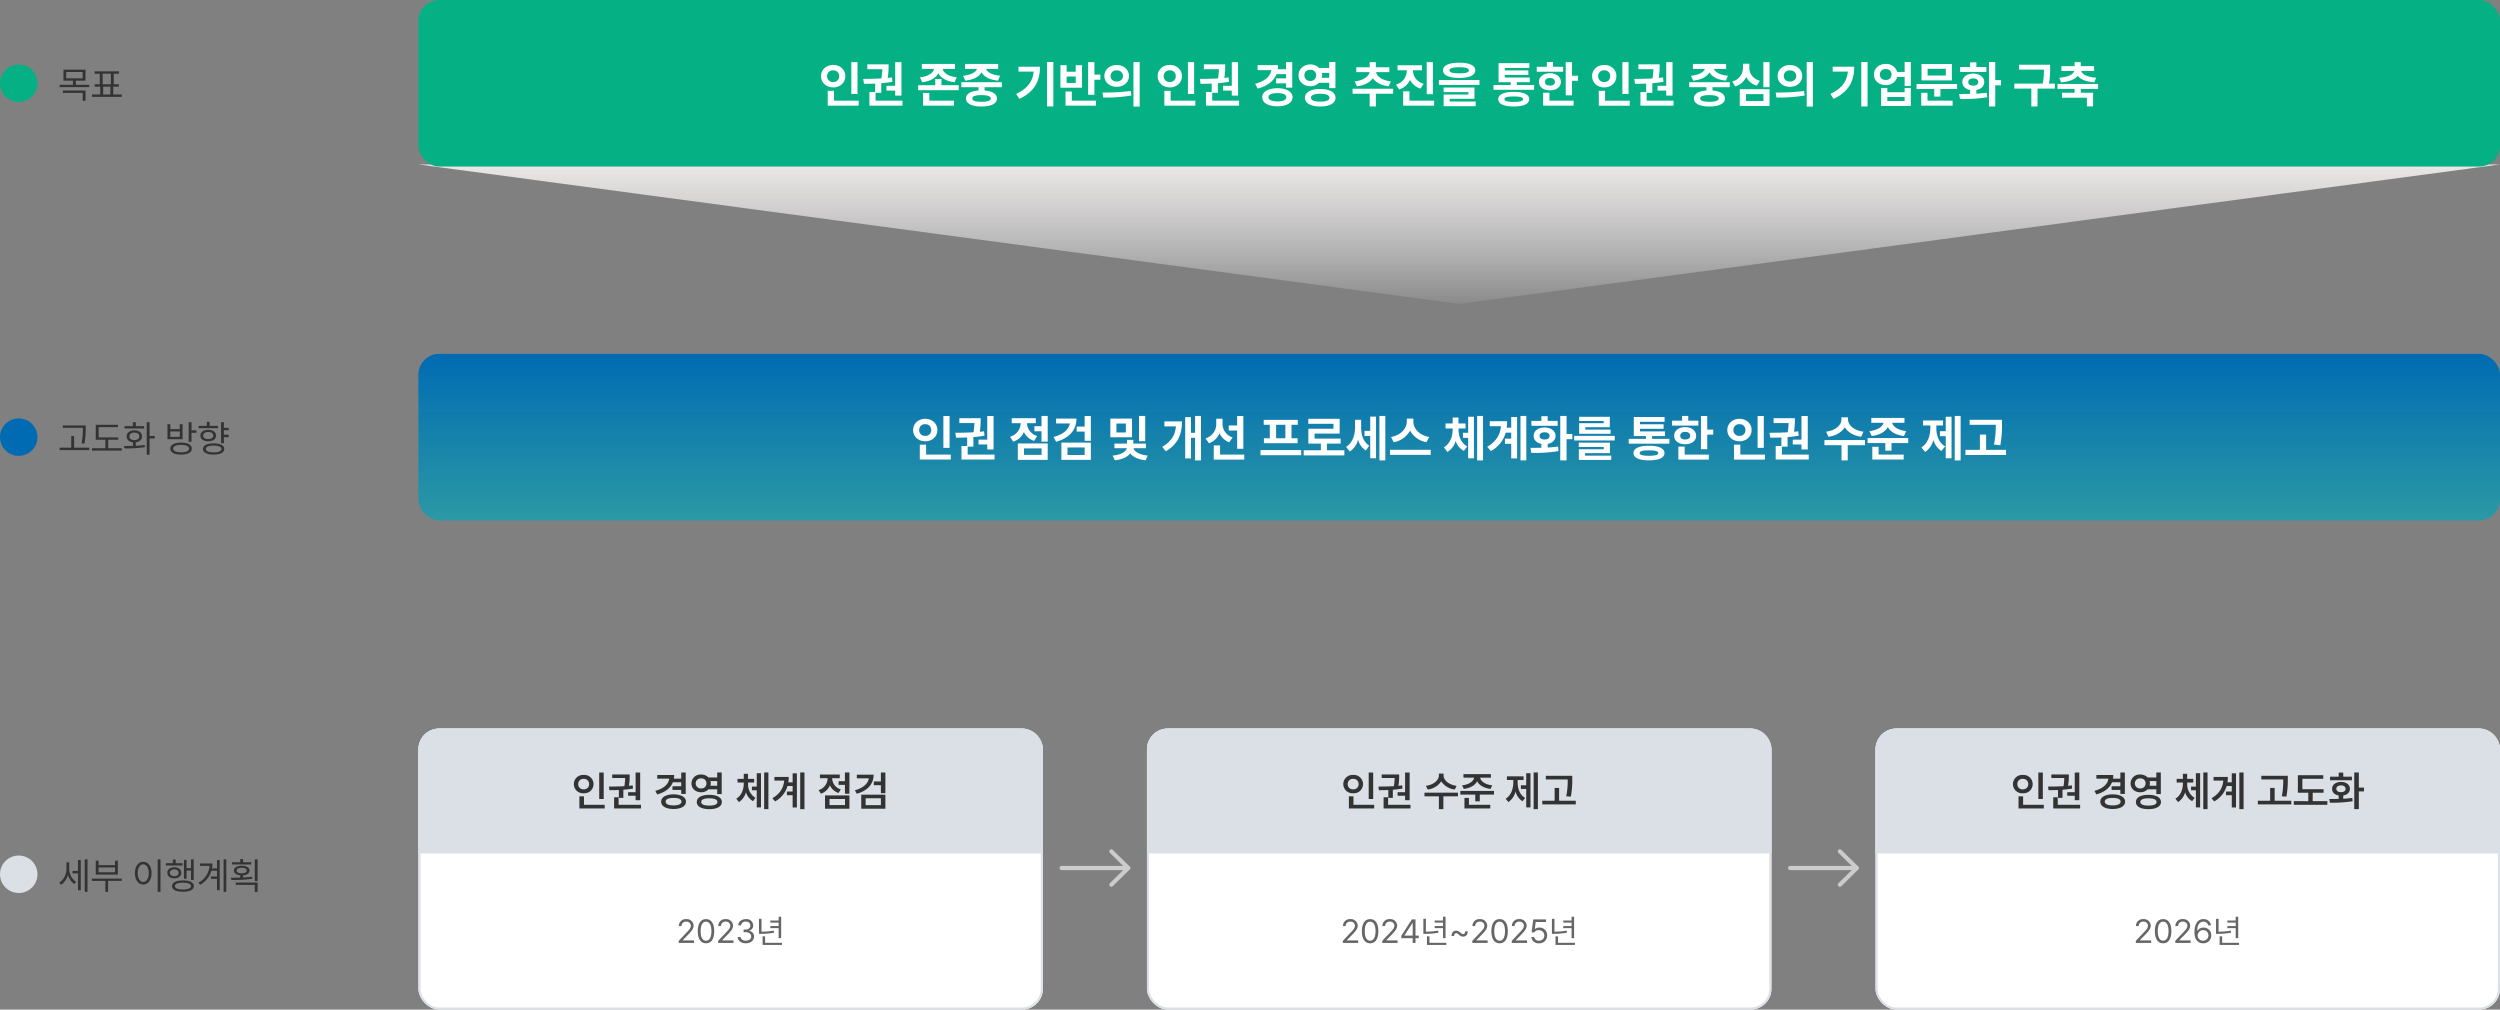 <svg xmlns="http://www.w3.org/2000/svg" xmlns:xlink="http://www.w3.org/1999/xlink" width="1201" height="485" viewBox="0 0 1201 485">
  <rect x="0" y="0" width="1201" height="485" fill="#808080" stroke="none"/>
  <defs>
    <linearGradient id="linear-gradient" x1="0.5" y1="-0.097" x2="0.5" y2="1" gradientUnits="objectBoundingBox">
      <stop offset="0" stop-color="#fff" stop-opacity="0"/>
      <stop offset="1" stop-color="#ebe7e7"/>
    </linearGradient>
    <linearGradient id="linear-gradient-2" x1="0.5" x2="0.5" y2="1" gradientUnits="objectBoundingBox">
      <stop offset="0" stop-color="#006bb2"/>
      <stop offset="1" stop-color="#2b99a5"/>
    </linearGradient>
  </defs>
  <g id="그룹_31373" data-name="그룹 31373" transform="translate(-259 -1577)">
    <path id="다각형_84" data-name="다각형 84" d="M500,0l500,67H0Z" transform="translate(1460 1723) rotate(180)" fill="url(#linear-gradient)"/>
    <g id="사각형_19271" data-name="사각형 19271" transform="translate(460 1927)" fill="#fff" stroke="#dbe0e6" stroke-width="1">
      <rect width="300" height="135" rx="10" stroke="none"/>
      <rect x="0.5" y="0.5" width="299" height="134" rx="9.5" fill="none"/>
    </g>
    <g id="사각형_19272" data-name="사각형 19272" transform="translate(810 1927)" fill="#fff" stroke="#dbe0e6" stroke-width="1">
      <rect width="300" height="135" rx="10" stroke="none"/>
      <rect x="0.5" y="0.5" width="299" height="134" rx="9.5" fill="none"/>
    </g>
    <g id="사각형_19273" data-name="사각형 19273" transform="translate(1160 1927)" fill="#fff" stroke="#dbe0e6" stroke-width="1">
      <rect width="300" height="135" rx="10" stroke="none"/>
      <rect x="0.5" y="0.5" width="299" height="134" rx="9.5" fill="none"/>
    </g>
    <path id="사각형_19274" data-name="사각형 19274" d="M10,0H290a10,10,0,0,1,10,10V60a0,0,0,0,1,0,0H0a0,0,0,0,1,0,0V10A10,10,0,0,1,10,0Z" transform="translate(460 1927)" fill="#dbe0e6"/>
    <path id="사각형_19275" data-name="사각형 19275" d="M10,0H290a10,10,0,0,1,10,10V60a0,0,0,0,1,0,0H0a0,0,0,0,1,0,0V10A10,10,0,0,1,10,0Z" transform="translate(810 1927)" fill="#dbe0e6"/>
    <path id="사각형_19276" data-name="사각형 19276" d="M10,0H290a10,10,0,0,1,10,10V60a0,0,0,0,1,0,0H0a0,0,0,0,1,0,0V10A10,10,0,0,1,10,0Z" transform="translate(1160 1927)" fill="#dbe0e6"/>
    <path id="패스_58675" data-name="패스 58675" d="M-60.98-15.88h-2.16V-3.16h2.16Zm-14.36,5.56a4.42,4.42,0,0,0,4.76,4.4,4.408,4.408,0,0,0,4.72-4.4,4.42,4.42,0,0,0-4.72-4.4A4.432,4.432,0,0,0-75.34-10.32Zm2.12,0a2.447,2.447,0,0,1,2.64-2.52,2.457,2.457,0,0,1,2.6,2.52,2.446,2.446,0,0,1-2.6,2.52A2.437,2.437,0,0,1-73.22-10.32Zm.56,11.72H-60.5V-.36h-9.96V-4.44h-2.2Zm29.2-17.28h-2.2v9.44h-3.6v1.72h3.6V-2.6h2.2ZM-58.5-9.12l.28,1.72c1.34,0,2.9-.02,4.52-.08v3.76h2.16V-7.6c1.54-.12,3.12-.3,4.64-.56l-.16-1.56c-.58.08-1.18.16-1.8.22a28.227,28.227,0,0,0,.36-4.78v-.68h-8.4v1.72h6.22a29,29,0,0,1-.36,3.92C-53.7-9.16-56.36-9.14-58.5-9.12ZM-55.98,1.4h12.92V-.36H-53.82V-4h-2.16Zm34.4-17.28h-2.16v2.96h-3.54a9.963,9.963,0,0,0,.14-1.76h-8.12v1.76h5.76c-.34,2.62-2.54,4.72-6.68,5.84l.88,1.72c3.84-1.06,6.42-3.02,7.54-5.84h4.02v1.92h-4.2v1.76h4.2V-5.6h2.16Zm-11.8,14C-33.4.3-31.02,1.64-27.42,1.64c3.58,0,5.96-1.34,5.96-3.52,0-2.16-2.38-3.5-5.96-3.52C-31.02-5.38-33.4-4.04-33.38-1.88Zm2.16,0c-.02-1.18,1.44-1.82,3.8-1.8,2.34-.02,3.8.62,3.8,1.8,0,1.16-1.46,1.8-3.8,1.8C-29.78-.08-31.24-.72-31.22-1.88Zm17.04-13.04a4.305,4.305,0,0,0-4.64,4.28c-.02,2.48,1.98,4.26,4.64,4.24a4.711,4.711,0,0,0,3.52-1.4h4.2v2.28H-4.3v-10.4H-6.46v2.4h-4.22A4.7,4.7,0,0,0-14.18-14.92Zm-2.6,4.28a2.355,2.355,0,0,1,2.6-2.4,2.322,2.322,0,0,1,2.56,2.4,2.365,2.365,0,0,1-2.56,2.4A2.4,2.4,0,0,1-16.78-10.64Zm.52,8.92c-.02,2.16,2.3,3.44,6,3.44S-4.24.44-4.22-1.72c-.02-2.18-2.34-3.44-6.04-3.44S-16.28-3.9-16.26-1.72Zm2.12,0c0-1.16,1.42-1.78,3.88-1.76,2.5-.02,3.9.6,3.92,1.76C-6.36-.6-7.76.02-10.26,0-12.72.02-14.14-.6-14.14-1.72Zm4.44-7.8a4.1,4.1,0,0,0,.16-1.12,4.1,4.1,0,0,0-.16-1.12h3.24v2.24Zm18.08-1v-.56H11.3v-1.76H8.34v-2.44H6.3v2.44h-3v1.76h3v.56c0,2.78-1.1,5.74-3.6,7.2L3.98-1.68A8.007,8.007,0,0,0,7.36-6.4a7.244,7.244,0,0,0,3.38,4.28l1.2-1.6A7.432,7.432,0,0,1,8.38-10.52Zm1.84,3.16h2.32V.88h2.04V-15.56H12.54v6.44H10.22ZM16.1,1.72h2.04V-15.92H16.1ZM35.46-15.92H33.42V1.72h2.04ZM20.06-3.52,21.34-2a12.362,12.362,0,0,0,5.98-7.4h2.46v2.64H27.02V-5h2.76V.92h2.04v-16.4H29.78v4.32H27.7a15.744,15.744,0,0,0,.2-2.6H21.02V-12h4.7C25.4-8.46,23.72-5.7,20.06-3.52Zm37-12.4H54.9v4.2H51.86v1.76H54.9v4.28h2.16ZM42.26-7.44l1.12,1.72A7.067,7.067,0,0,0,47.7-9.74a6.957,6.957,0,0,0,4.12,3.7l1.12-1.72A5.689,5.689,0,0,1,48.78-13v-.16h3.64v-1.76H42.9v1.76h3.68v.12A5.993,5.993,0,0,1,42.26-7.44Zm3.08,8.96H57.06v-6.4H45.34ZM47.5-.24V-3.16h7.44V-.24Zm21.2-14.6H60.62v1.76h5.74c-.38,2.58-2.72,4.64-6.66,5.72l.88,1.68C65.7-7.1,68.7-10.3,68.7-14.84ZM62.74,1.52h11.6V-5.24H62.74ZM64.86-.2V-3.52h7.32V-.2Zm3.92-9.6h3.4v3.84h2.16v-9.92H72.18v4.28h-3.4Z" transform="translate(610 1964)" fill="#333"/>
    <path id="패스_58678" data-name="패스 58678" d="M-41.32-15.88h-2.16V-3.16h2.16Zm-14.36,5.56a4.42,4.42,0,0,0,4.76,4.4,4.408,4.408,0,0,0,4.72-4.4,4.42,4.42,0,0,0-4.72-4.4A4.432,4.432,0,0,0-55.68-10.32Zm2.12,0a2.447,2.447,0,0,1,2.64-2.52,2.457,2.457,0,0,1,2.6,2.52,2.446,2.446,0,0,1-2.6,2.52A2.437,2.437,0,0,1-53.56-10.32ZM-53,1.4h12.16V-.36H-50.8V-4.44H-53Zm29.2-17.28H-26v9.44h-3.6v1.72H-26V-2.6h2.2ZM-38.84-9.12l.28,1.72c1.34,0,2.9-.02,4.52-.08v3.76h2.16V-7.6c1.54-.12,3.12-.3,4.64-.56l-.16-1.56c-.58.08-1.18.16-1.8.22a28.227,28.227,0,0,0,.36-4.78v-.68h-8.4v1.72h6.22a29,29,0,0,1-.36,3.92C-34.04-9.16-36.7-9.14-38.84-9.12ZM-36.32,1.4H-23.4V-.36H-34.16V-4h-2.16Zm28.8-15.84v-.92H-9.76v.92c-.02,2.22-2.5,4.46-6.24,4.96l.88,1.76a8.9,8.9,0,0,0,6.48-3.94A8.942,8.942,0,0,0-2.12-7.72l.88-1.76C-5.02-9.98-7.5-12.24-7.52-14.44Zm-9.16,10h6.92V1.72H-7.6V-4.44h7V-6.2H-16.68ZM15.24-15.12H2.04v1.72h5.1c-.18,1.66-2.32,3.28-5.74,3.68L2.2-8c3.16-.4,5.48-1.8,6.42-3.7.94,1.9,3.26,3.3,6.42,3.7l.84-1.72c-3.44-.4-5.6-2-5.78-3.68h5.14ZM.56-5.28H7.72v3.24H9.88V-5.28h6.84V-7.04H.56ZM2.52,1.4h12.4V-.36H4.68V-3.68H2.52ZM37.8-15.92H35.76V1.72H37.8ZM22.32-3.28l1.32,1.6a8.6,8.6,0,0,0,3.42-5.08A7.723,7.723,0,0,0,30.4-2.08l1.28-1.6c-2.54-1.44-3.6-4.44-3.6-7.4v-1.2h2.84v-1.76h-8v1.76H26v1.2C25.98-8.02,24.86-4.84,22.32-3.28ZM29.64-8H32.2V.88h2.04V-15.56H32.2v5.8H29.64Zm24.68-6.32H41.6v1.76H52.12a38.146,38.146,0,0,1-.68,8.08l2.2.2a44.041,44.041,0,0,0,.68-8.32ZM39.92-.56H56V-2.32H48V-8.48H45.84v6.16H39.92Z" transform="translate(960 1964)" fill="#333"/>
    <path id="패스_58679" data-name="패스 58679" d="M-69.62-15.88h-2.16V-3.16h2.16Zm-14.36,5.56a4.42,4.42,0,0,0,4.76,4.4,4.408,4.408,0,0,0,4.72-4.4,4.42,4.42,0,0,0-4.72-4.4A4.432,4.432,0,0,0-83.98-10.32Zm2.12,0a2.447,2.447,0,0,1,2.64-2.52,2.457,2.457,0,0,1,2.6,2.52,2.446,2.446,0,0,1-2.6,2.52A2.437,2.437,0,0,1-81.86-10.32ZM-81.3,1.4h12.16V-.36H-79.1V-4.44h-2.2Zm29.2-17.28h-2.2v9.44h-3.6v1.72h3.6V-2.6h2.2ZM-67.14-9.12l.28,1.72c1.34,0,2.9-.02,4.52-.08v3.76h2.16V-7.6c1.54-.12,3.12-.3,4.64-.56l-.16-1.56c-.58.08-1.18.16-1.8.22a28.227,28.227,0,0,0,.36-4.78v-.68h-8.4v1.72h6.22a29,29,0,0,1-.36,3.92C-62.34-9.16-65-9.14-67.14-9.12ZM-64.62,1.4H-51.7V-.36H-62.46V-4h-2.16Zm34.4-17.28h-2.16v2.96h-3.54a9.964,9.964,0,0,0,.14-1.76H-43.9v1.76h5.76c-.34,2.62-2.54,4.72-6.68,5.84l.88,1.72c3.84-1.06,6.42-3.02,7.54-5.84h4.02v1.92h-4.2v1.76h4.2V-5.6h2.16Zm-11.8,14c-.02,2.18,2.36,3.52,5.96,3.52,3.58,0,5.96-1.34,5.96-3.52,0-2.16-2.38-3.5-5.96-3.52C-39.66-5.38-42.04-4.04-42.02-1.88Zm2.16,0c-.02-1.18,1.44-1.82,3.8-1.8,2.34-.02,3.8.62,3.8,1.8,0,1.16-1.46,1.8-3.8,1.8C-38.42-.08-39.88-.72-39.86-1.88Zm17.04-13.04a4.305,4.305,0,0,0-4.64,4.28c-.02,2.48,1.98,4.26,4.64,4.24A4.711,4.711,0,0,0-19.3-7.8h4.2v2.28h2.16v-10.4H-15.1v2.4h-4.22A4.7,4.7,0,0,0-22.82-14.92Zm-2.6,4.28a2.355,2.355,0,0,1,2.6-2.4,2.322,2.322,0,0,1,2.56,2.4,2.365,2.365,0,0,1-2.56,2.4A2.4,2.4,0,0,1-25.42-10.64Zm.52,8.92c-.02,2.16,2.3,3.44,6,3.44s6.02-1.28,6.04-3.44c-.02-2.18-2.34-3.44-6.04-3.44S-24.92-3.9-24.9-1.72Zm2.12,0c0-1.16,1.42-1.78,3.88-1.76,2.5-.02,3.9.6,3.92,1.76C-15-.6-16.4.02-18.9,0-21.36.02-22.78-.6-22.78-1.72Zm4.44-7.8a4.1,4.1,0,0,0,.16-1.12,4.1,4.1,0,0,0-.16-1.12h3.24v2.24Zm18.08-1v-.56H2.66v-1.76H-.3v-2.44H-2.34v2.44h-3v1.76h3v.56c0,2.78-1.1,5.74-3.6,7.2l1.28,1.64A8.007,8.007,0,0,0-1.28-6.4,7.244,7.244,0,0,0,2.1-2.12l1.2-1.6A7.432,7.432,0,0,1-.26-10.52ZM1.58-7.36H3.9V.88H5.94V-15.56H3.9v6.44H1.58ZM7.46,1.72H9.5V-15.92H7.46ZM26.82-15.92H24.78V1.72h2.04ZM11.42-3.52,12.7-2a12.362,12.362,0,0,0,5.98-7.4h2.46v2.64H18.38V-5h2.76V.92h2.04v-16.4H21.14v4.32H19.06a15.744,15.744,0,0,0,.2-2.6H12.38V-12h4.7C16.76-8.46,15.08-5.7,11.42-3.52Zm36.64-10.8H35.34v1.76H45.86a38.146,38.146,0,0,1-.68,8.08l2.2.2a44.041,44.041,0,0,0,.68-8.32ZM33.66-.56H49.74V-2.32h-8V-8.48H39.58v6.16H33.66Zm31.6-7.32H55.06v-5H65.1V-14.6H52.9v8.44h5v4.04H50.94V-.36H67.06V-2.12H60.02V-6.16h5.24Zm16.92-8.04h-2.2V1.72h2.2V-6.8h2.48V-8.64H82.18ZM67.98-3.16l.32,1.8a65.059,65.059,0,0,0,10.88-.72l-.12-1.6c-1.4.2-2.88.32-4.36.4V-4.84c1.92-.34,3.2-1.54,3.2-3.2,0-2-1.78-3.32-4.28-3.32-2.54,0-4.3,1.32-4.28,3.32-.02,1.66,1.24,2.86,3.16,3.18V-3.2C70.88-3.16,69.32-3.16,67.98-3.16Zm.36-9H78.86v-1.72H74.7v-1.96H72.5v1.96H68.34Zm3.04,4.12c0-1.04.9-1.66,2.24-1.64,1.32-.02,2.2.6,2.2,1.64,0,1-.88,1.6-2.2,1.6C72.28-6.44,71.38-7.04,71.38-8.04Z" transform="translate(1310 1964)" fill="#333"/>
    <g id="그룹_31370" data-name="그룹 31370" transform="translate(5 -1117)">
      <path id="패스_58676" data-name="패스 58676" d="M1.056,0h7.36V-1.248H3.008v-.1L5.6-4C7.616-6.08,8.192-7.056,8.224-8.32a3.282,3.282,0,0,0-3.552-3.136A3.28,3.28,0,0,0,1.12-8.128H2.432A2.042,2.042,0,0,1,4.64-10.24,2.015,2.015,0,0,1,6.88-8.32c0,1.04-.64,1.808-1.984,3.232L1.056-1.024Zm13.12.16c2.5,0,3.952-2.112,3.936-5.824.016-3.664-1.456-5.808-3.936-5.792-2.5-.016-3.968,2.128-3.968,5.792C10.208-1.952,11.664.16,14.176.16ZM11.584-5.664c0-2.928.96-4.576,2.592-4.576,1.616,0,2.576,1.648,2.592,4.576-.016,2.928-.96,4.576-2.592,4.576C12.528-1.088,11.584-2.736,11.584-5.664ZM20,0h7.36V-1.248H21.952v-.1L24.544-4c2.016-2.08,2.592-3.056,2.624-4.32a3.282,3.282,0,0,0-3.552-3.136,3.28,3.28,0,0,0-3.552,3.328h1.312a2.042,2.042,0,0,1,2.208-2.112,2.015,2.015,0,0,1,2.24,1.92c0,1.04-.64,1.808-1.984,3.232L20-1.024ZM33.312.16c2.272,0,3.952-1.376,3.936-3.232a2.6,2.6,0,0,0-2.336-2.72v-.1a2.519,2.519,0,0,0,1.92-2.528,3.146,3.146,0,0,0-3.456-3.04c-2.016-.016-3.68,1.184-3.744,2.976h1.344a2.143,2.143,0,0,1,2.368-1.76,1.873,1.873,0,0,1,2.112,1.888c.016,1.152-.944,1.936-2.336,1.92h-.9v1.248h.9c1.776,0,2.752.88,2.752,2.112,0,1.168-1.072,1.984-2.56,1.984-1.36,0-2.432-.672-2.5-1.76h-1.44C29.456-1.056,31.072.16,33.312.16Zm16.96-12.768H49.056v1.824h-4v.992h4v1.664h-4v.992h4v4.8h1.216ZM39.616-4.384H40.64a34.2,34.2,0,0,0,6.208-.544L46.72-5.952a30.753,30.753,0,0,1-5.888.512v-6.176H39.616ZM41.344.96h9.312V-.064h-8.1V-3.2H41.344Z" transform="translate(579 3147)" fill="#666"/>
    </g>
    <g id="그룹_31371" data-name="그룹 31371" transform="translate(362 -1117)">
      <path id="패스_58677" data-name="패스 58677" d="M-55.9,0h7.36V-1.248h-5.408v-.1L-51.36-4c2.016-2.08,2.592-3.056,2.624-4.32a3.282,3.282,0,0,0-3.552-3.136A3.28,3.28,0,0,0-55.84-8.128h1.312A2.042,2.042,0,0,1-52.32-10.24a2.015,2.015,0,0,1,2.24,1.92c0,1.04-.64,1.808-1.984,3.232L-55.9-1.024Zm13.12.16c2.5,0,3.952-2.112,3.936-5.824.016-3.664-1.456-5.808-3.936-5.792-2.5-.016-3.968,2.128-3.968,5.792C-46.752-1.952-45.3.16-42.784.16Zm-2.592-5.824c0-2.928.96-4.576,2.592-4.576,1.616,0,2.576,1.648,2.592,4.576-.016,2.928-.96,4.576-2.592,4.576C-44.432-1.088-45.376-2.736-45.376-5.664ZM-36.96,0h7.36V-1.248h-5.408v-.1L-32.416-4c2.016-2.08,2.592-3.056,2.624-4.32a3.282,3.282,0,0,0-3.552-3.136A3.28,3.28,0,0,0-36.9-8.128h1.312a2.042,2.042,0,0,1,2.208-2.112,2.015,2.015,0,0,1,2.24,1.92c0,1.04-.64,1.808-1.984,3.232l-3.84,4.064Zm9.152-2.3h5.472V0h1.344V-2.3h1.568V-3.552h-1.568v-7.776H-22.72l-5.088,7.872Zm1.5-1.248v-.1l3.84-5.888h.128v5.984ZM-6.56-12.608H-7.776v1.824h-4v.992h4v1.664h-4v.992h4v4.8H-6.56ZM-17.216-4.384h1.024a34.2,34.2,0,0,0,6.208-.544l-.128-1.024A30.753,30.753,0,0,1-16-5.44v-6.176h-1.216ZM-15.488.96h9.312V-.064h-8.1V-3.2h-1.216Zm11.84-4.32h1.216C-2.448-4.3-2-4.7-1.408-4.7c.384,0,.64.192,1.184.64A2.984,2.984,0,0,0,1.888-3.04c1.12,0,2.224-.72,2.176-2.56H2.848c.016.864-.384,1.328-.992,1.344C1.44-4.272,1.184-4.448.64-4.9A3.114,3.114,0,0,0-1.44-5.92C-2.592-5.9-3.68-5.2-3.648-3.36ZM6.3,0h7.36V-1.248H8.256v-.1L10.848-4c2.016-2.08,2.592-3.056,2.624-4.32A3.282,3.282,0,0,0,9.92-11.456,3.28,3.28,0,0,0,6.368-8.128H7.68A2.042,2.042,0,0,1,9.888-10.24a2.015,2.015,0,0,1,2.24,1.92c0,1.04-.64,1.808-1.984,3.232L6.3-1.024Zm13.12.16c2.5,0,3.952-2.112,3.936-5.824.016-3.664-1.456-5.808-3.936-5.792-2.5-.016-3.968,2.128-3.968,5.792C15.456-1.952,16.912.16,19.424.16ZM16.832-5.664c0-2.928.96-4.576,2.592-4.576,1.616,0,2.576,1.648,2.592,4.576-.016,2.928-.96,4.576-2.592,4.576C17.776-1.088,16.832-2.736,16.832-5.664ZM25.248,0h7.36V-1.248H27.2v-.1L29.792-4c2.016-2.08,2.592-3.056,2.624-4.32a3.282,3.282,0,0,0-3.552-3.136,3.28,3.28,0,0,0-3.552,3.328h1.312a2.042,2.042,0,0,1,2.208-2.112,2.015,2.015,0,0,1,2.24,1.92c0,1.04-.64,1.808-1.984,3.232l-3.84,4.064ZM38.336.16a3.7,3.7,0,0,0,3.9-3.776A3.622,3.622,0,0,0,38.5-7.392a3.36,3.36,0,0,0-2.048.64H36.32l.416-3.328H41.7v-1.248H35.584l-.8,6.208h1.344A2.206,2.206,0,0,1,38.24-6.144,2.551,2.551,0,0,1,40.9-3.584a2.465,2.465,0,0,1-2.56,2.5,2.174,2.174,0,0,1-2.3-1.76H34.656A3.409,3.409,0,0,0,38.336.16ZM55.2-12.608H53.984v1.824h-4v.992h4v1.664h-4v.992h4v4.8H55.2ZM44.544-4.384h1.024a34.2,34.2,0,0,0,6.208-.544l-.128-1.024a30.753,30.753,0,0,1-5.888.512v-6.176H44.544ZM46.272.96h9.312V-.064h-8.1V-3.2H46.272Z" transform="translate(598 3147)" fill="#666"/>
    </g>
    <g id="그룹_31372" data-name="그룹 31372" transform="translate(666 -1117)">
      <path id="패스_58680" data-name="패스 58680" d="M-24.944,0h7.36V-1.248h-5.408v-.1L-20.4-4c2.016-2.08,2.592-3.056,2.624-4.32a3.282,3.282,0,0,0-3.552-3.136A3.28,3.28,0,0,0-24.88-8.128h1.312A2.042,2.042,0,0,1-21.36-10.24a2.015,2.015,0,0,1,2.24,1.92c0,1.04-.64,1.808-1.984,3.232l-3.84,4.064Zm13.12.16c2.5,0,3.952-2.112,3.936-5.824.016-3.664-1.456-5.808-3.936-5.792-2.5-.016-3.968,2.128-3.968,5.792C-15.792-1.952-14.336.16-11.824.16Zm-2.592-5.824c0-2.928.96-4.576,2.592-4.576,1.616,0,2.576,1.648,2.592,4.576-.016,2.928-.96,4.576-2.592,4.576C-13.472-1.088-14.416-2.736-14.416-5.664ZM-6,0H1.36V-1.248H-4.048v-.1L-1.456-4C.56-6.08,1.136-7.056,1.168-8.32a3.282,3.282,0,0,0-3.552-3.136A3.28,3.28,0,0,0-5.936-8.128h1.312A2.042,2.042,0,0,1-2.416-10.24,2.015,2.015,0,0,1-.176-8.32c0,1.04-.64,1.808-1.984,3.232L-6-1.024ZM7.344.16A3.715,3.715,0,0,0,11.28-3.648,3.626,3.626,0,0,0,7.6-7.392a3.4,3.4,0,0,0-2.912,1.5H4.56c-.016-2.736,1.1-4.336,2.976-4.32A2.2,2.2,0,0,1,9.808-8.48h1.376a3.464,3.464,0,0,0-3.648-2.976c-2.672-.016-4.3,2.224-4.32,6.24C3.232-1.024,5.392.128,7.344.16ZM4.752-3.616a2.645,2.645,0,0,1,2.624-2.56,2.53,2.53,0,0,1,2.56,2.528,2.564,2.564,0,0,1-2.592,2.56A2.568,2.568,0,0,1,4.752-3.616ZM24.24-12.608H23.024v1.824h-4v.992h4v1.664h-4v.992h4v4.8H24.24ZM13.584-4.384h1.024a34.2,34.2,0,0,0,6.208-.544l-.128-1.024A30.753,30.753,0,0,1,14.8-5.44v-6.176H13.584ZM15.312.96h9.312V-.064h-8.1V-3.2H15.312Z" transform="translate(644 3147)" fill="#666"/>
    </g>
    <rect id="사각형_19278" data-name="사각형 19278" width="1000" height="80" rx="10" transform="translate(460 1577)" fill="#04b084"/>
    <rect id="사각형_19279" data-name="사각형 19279" width="1000" height="80" rx="10" transform="translate(460 1747)" fill="url(#linear-gradient-2)"/>
    <path id="패스_58671" data-name="패스 58671" d="M-289.056-19.152h-2.976V-3.84h2.976Zm-17.52,6.72c0,3.192,2.568,5.424,5.856,5.424,3.264,0,5.808-2.232,5.808-5.424,0-3.12-2.544-5.376-5.808-5.376C-304.008-17.808-306.576-15.552-306.576-12.432Zm2.928,0a2.71,2.71,0,0,1,2.928-2.784,2.671,2.671,0,0,1,2.832,2.784A2.67,2.67,0,0,1-300.72-9.6,2.709,2.709,0,0,1-303.648-12.432Zm.288,14.208h14.88v-2.4h-11.856V-5.376h-3.024Zm35.424-20.928h-3.024V-7.776h-4.176v2.3h4.176v2.4h3.024Zm-18.384,8.064.384,2.352c1.584,0,3.408-.024,5.328-.1v4.08h-2.736V1.776h15.888v-2.4h-12.912V-4.416h2.736V-9.024c1.776-.144,3.6-.36,5.328-.672l-.192-2.112c-.672.1-1.344.168-2.04.24a36.086,36.086,0,0,0,.408-5.76V-18.1h-10.224v2.352h7.224a33.2,33.2,0,0,1-.432,4.416C-280.68-11.136-283.776-11.112-286.32-11.088Zm44.112-7.2h-15.936v2.4h5.856c-.36,1.776-2.544,3.6-6.768,4.032l1.1,2.352c3.984-.456,6.624-2.136,7.752-4.344,1.1,2.232,3.768,3.888,7.752,4.344l1.1-2.352c-4.2-.432-6.408-2.256-6.768-4.032h5.9ZM-259.92-5.664h19.488v-2.4h-8.3V-11.04h-2.976v2.976h-8.208Zm2.352,7.44h14.88v-2.4h-11.856V-4.368h-3.024ZM-219.7-9.5h-19.488v2.4h8.256V-5.52c-3.792.264-6.024,1.608-6,3.84-.024,2.472,2.784,3.84,7.44,3.84,4.632,0,7.416-1.368,7.44-3.84-.024-2.208-2.208-3.552-5.952-3.84V-7.1h8.3Zm-18.624-3.12,1.008,2.352c4.032-.384,6.72-1.92,7.848-4.008,1.128,2.088,3.84,3.624,7.9,4.008l1.008-2.352c-4.008-.36-6.192-1.776-6.72-3.264h5.808v-2.4h-15.936v2.4h5.76C-232.2-14.4-234.384-12.96-238.32-12.624ZM-233.9-1.68c-.024-1.08,1.464-1.608,4.416-1.632,2.9.024,4.44.552,4.464,1.632-.024,1.032-1.56,1.584-4.464,1.584C-232.44-.1-233.928-.648-233.9-1.68Zm38.928-17.52H-198V2.16h3.024ZM-212.832-3.888l1.536,2.4c7.632-3.6,9.912-9,9.888-15.456h-10.32v2.352h7.3C-204.912-9.864-207.336-6.5-212.832-3.888Zm37.584-15.264h-3.024v15.7h3.024V-10.7h2.88v-2.448h-2.88Zm-16.32,12.288H-181.2v-10.8h-3.024v3.12h-4.368v-3.12h-2.976Zm2.448,8.64h14.64v-2.4H-186.1V-5.04h-3.024Zm.528-10.944V-12.24h4.368v3.072Zm24.048-8.592c-3.36,0-5.928,2.184-5.9,5.232-.024,3.072,2.544,5.256,5.9,5.232,3.384.024,5.9-2.16,5.9-5.232C-158.64-15.576-161.16-17.76-164.544-17.76Zm-6.816,13.2.336,2.4a70.965,70.965,0,0,0,13.536-.96l-.24-2.16A106.083,106.083,0,0,1-171.36-4.56Zm3.888-7.968a2.628,2.628,0,0,1,2.928-2.64,2.723,2.723,0,0,1,3.024,2.64c-.024,1.7-1.32,2.664-3.024,2.688C-166.224-9.864-167.5-10.824-167.472-12.528ZM-156.48,2.208h2.976V-19.2h-2.976Zm29.136-21.36h-2.976V-3.84h2.976Zm-17.52,6.72c0,3.192,2.568,5.424,5.856,5.424,3.264,0,5.808-2.232,5.808-5.424,0-3.12-2.544-5.376-5.808-5.376C-142.3-17.808-144.864-15.552-144.864-12.432Zm2.928,0a2.71,2.71,0,0,1,2.928-2.784,2.671,2.671,0,0,1,2.832,2.784A2.67,2.67,0,0,1-139.008-9.6,2.709,2.709,0,0,1-141.936-12.432Zm.288,14.208h14.88v-2.4h-11.856V-5.376h-3.024Zm35.424-20.928h-3.024V-7.776h-4.176v2.3h4.176v2.4h3.024Zm-18.384,8.064.384,2.352c1.584,0,3.408-.024,5.328-.1v4.08h-2.736V1.776h15.888v-2.4h-12.912V-4.416h2.736V-9.024c1.776-.144,3.6-.36,5.328-.672l-.192-2.112c-.672.1-1.344.168-2.04.24a36.085,36.085,0,0,0,.408-5.76V-18.1H-122.64v2.352h7.224a33.2,33.2,0,0,1-.432,4.416C-118.968-11.136-122.064-11.112-124.608-11.088Zm44.4-8.064h-2.976v3.408h-3.984a12.862,12.862,0,0,0,.144-1.968h-9.84v2.4h6.6c-.432,2.9-2.856,5.256-7.752,6.576l1.2,2.3c4.68-1.248,7.728-3.576,9.048-6.96h4.584v2.064h-4.8v2.352h4.8v2.112h2.976ZM-94.608-2.3c-.024,2.688,2.9,4.368,7.3,4.368,4.32,0,7.248-1.68,7.248-4.368,0-2.64-2.928-4.3-7.248-4.32C-91.7-6.6-94.632-4.944-94.608-2.3Zm2.976,0c0-1.3,1.608-1.992,4.32-1.968,2.64-.024,4.248.672,4.272,1.968-.024,1.32-1.632,1.992-4.272,2.016C-90.024-.312-91.632-.984-91.632-2.3ZM-71.52-18.048c-3.216.024-5.688,2.208-5.664,5.232-.024,3.024,2.448,5.232,5.664,5.232a5.815,5.815,0,0,0,4.176-1.632h4.9v2.544h2.976V-19.2h-2.976v2.832H-67.32A5.924,5.924,0,0,0-71.52-18.048Zm-2.832,5.232a2.549,2.549,0,0,1,2.832-2.64,2.522,2.522,0,0,1,2.784,2.64,2.571,2.571,0,0,1-2.784,2.688A2.6,2.6,0,0,1-74.352-12.816Zm.24,10.8c0,2.616,2.832,4.176,7.344,4.176S-59.424.6-59.424-2.016c0-2.688-2.832-4.224-7.344-4.224S-74.112-4.7-74.112-2.016Zm2.928,0c0-1.3,1.584-1.944,4.416-1.92,2.88-.024,4.416.624,4.416,1.92,0,1.224-1.536,1.848-4.416,1.824C-69.6-.168-71.184-.792-71.184-2.016Zm5.184-9.6a4.978,4.978,0,0,0,.144-1.2A4.456,4.456,0,0,0-66-13.968h3.552v2.352Zm34.272,5.232H-51.216v2.4h8.208V2.16h2.976V-3.984h8.3Zm-18.48-3.5,1.056,2.352c3.648-.432,6.288-1.9,7.68-3.864,1.368,1.944,3.984,3.432,7.584,3.864l1.1-2.352c-4.416-.5-6.792-2.592-7.152-4.464h6.384V-16.7h-6.48v-2.448h-2.976V-16.7H-49.44v2.352h6.384C-43.416-12.48-45.816-10.392-50.208-9.888Zm28.032-5.088v-.288h4.32v-2.4h-11.76v2.4H-25.2v.288a6.922,6.922,0,0,1-5.184,6.624L-28.848-6a8.621,8.621,0,0,0,5.232-4.632,8.191,8.191,0,0,0,5.04,4.2l1.488-2.3C-20.568-9.816-22.152-12.408-22.176-14.976ZM-26.928,1.776h14.88v-2.4H-23.9V-5.136h-3.024ZM-15.6-3.744h2.976V-19.152H-15.6ZM0-18.864c-4.944,0-7.8,1.272-7.776,3.648C-7.8-12.864-4.944-11.568,0-11.568c4.9,0,7.728-1.3,7.728-3.648C7.728-17.592,4.9-18.864,0-18.864ZM-9.744-8.208H9.744V-10.56H-9.744ZM-7.488,2.016H7.92V-.24H-4.56v-1.3h11.9V-6.96H-7.488v2.208h11.9V-3.6h-11.9Zm2.832-17.232c0-.96,1.512-1.464,4.656-1.488,3.144.024,4.656.528,4.656,1.488,0,1.032-1.512,1.44-4.656,1.44S-4.656-14.184-4.656-15.216ZM36-8.16H27.7V-9.5h6.192V-11.76h-12v-1.248H33.216v-2.16H21.888v-1.2H33.7v-2.3H18.912V-9.5H24.72V-8.16H16.464v2.3H36ZM18.768-1.344c-.024,2.28,2.688,3.5,7.44,3.5,4.728,0,7.416-1.224,7.44-3.5-.024-2.256-2.712-3.528-7.44-3.5C21.456-4.872,18.744-3.6,18.768-1.344Zm2.976,0c-.024-.912,1.416-1.32,4.464-1.3,3.024-.024,4.44.384,4.464,1.3-.024.888-1.44,1.3-4.464,1.3C23.16-.048,21.72-.456,21.744-1.344ZM54.192-19.152H51.168V-3.216h3.024v-6.96h2.88v-2.448h-2.88ZM37.248-14.544H49.92V-16.9H45.072v-2.3H42.1v2.3H37.248Zm1.056,4.9c0,2.424,2.16,4.056,5.28,4.032,3.1.024,5.256-1.608,5.28-4.032-.024-2.5-2.184-4.152-5.28-4.176C40.464-13.8,38.3-12.144,38.3-9.648ZM40.32,1.776H54.96v-2.4H43.344v-3.84H40.32Zm.912-11.424c-.024-1.224.936-1.872,2.352-1.872,1.44,0,2.4.648,2.4,1.872,0,1.152-.96,1.776-2.4,1.776C42.168-7.872,41.208-8.5,41.232-9.648Zm40.128-9.5H78.384V-3.84H81.36Zm-17.52,6.72c0,3.192,2.568,5.424,5.856,5.424,3.264,0,5.808-2.232,5.808-5.424,0-3.12-2.544-5.376-5.808-5.376C66.408-17.808,63.84-15.552,63.84-12.432Zm2.928,0A2.71,2.71,0,0,1,69.7-15.216a2.671,2.671,0,0,1,2.832,2.784A2.67,2.67,0,0,1,69.7-9.6,2.709,2.709,0,0,1,66.768-12.432Zm.288,14.208h14.88v-2.4H70.08V-5.376H67.056ZM102.48-19.152H99.456V-7.776H95.28v2.3h4.176v2.4h3.024ZM84.1-11.088l.384,2.352c1.584,0,3.408-.024,5.328-.1v4.08H87.072V1.776H102.96v-2.4H90.048V-4.416h2.736V-9.024c1.776-.144,3.6-.36,5.328-.672l-.192-2.112c-.672.1-1.344.168-2.04.24a36.085,36.085,0,0,0,.408-5.76V-18.1H86.064v2.352h7.224a33.2,33.2,0,0,1-.432,4.416C89.736-11.136,86.64-11.112,84.1-11.088ZM129.984-9.5H110.5v2.4h8.256V-5.52c-3.792.264-6.024,1.608-6,3.84-.024,2.472,2.784,3.84,7.44,3.84,4.632,0,7.416-1.368,7.44-3.84-.024-2.208-2.208-3.552-5.952-3.84V-7.1h8.3Zm-18.624-3.12,1.008,2.352c4.032-.384,6.72-1.92,7.848-4.008,1.128,2.088,3.84,3.624,7.9,4.008l1.008-2.352c-4.008-.36-6.192-1.776-6.72-3.264h5.808v-2.4H112.272v2.4h5.76C117.48-14.4,115.3-12.96,111.36-12.624ZM115.776-1.68c-.024-1.08,1.464-1.608,4.416-1.632,2.9.024,4.44.552,4.464,1.632C124.632-.648,123.1-.1,120.192-.1,117.24-.1,115.752-.648,115.776-1.68Zm33.312-17.472h-2.976V-7.1h2.976ZM131.136-9.84l1.488,2.352a8.337,8.337,0,0,0,5.256-4.536,7.986,7.986,0,0,0,5.064,4.152l1.488-2.3c-3.456-1.056-5.04-3.552-5.04-6.144v-2.064H136.32v2.064A6.74,6.74,0,0,1,131.136-9.84Zm3.648,11.76h14.3V-6.144h-14.3Zm2.976-2.4V-3.792h8.4V-.48Zm21.12-17.28c-3.36,0-5.928,2.184-5.9,5.232-.024,3.072,2.544,5.256,5.9,5.232,3.384.024,5.9-2.16,5.9-5.232C164.784-15.576,162.264-17.76,158.88-17.76Zm-6.816,13.2.336,2.4a70.965,70.965,0,0,0,13.536-.96l-.24-2.16A106.083,106.083,0,0,1,152.064-4.56Zm3.888-7.968a2.628,2.628,0,0,1,2.928-2.64,2.723,2.723,0,0,1,3.024,2.64c-.024,1.7-1.32,2.664-3.024,2.688C157.2-9.864,155.928-10.824,155.952-12.528ZM166.944,2.208h2.976V-19.2h-2.976ZM196.176-19.2h-3.024V2.16h3.024ZM178.32-3.888l1.536,2.4c7.632-3.6,9.912-9,9.888-15.456h-10.32v2.352h7.3C186.24-9.864,183.816-6.5,178.32-3.888Zm26.592-14.4c-3.264,0-5.688,2.136-5.664,5.088-.024,2.952,2.4,5.088,5.664,5.088a5.428,5.428,0,0,0,5.52-3.936h3.552v4.32h2.976V-19.2h-2.976v4.752h-3.576A5.436,5.436,0,0,0,204.912-18.288ZM202.08-13.2a2.563,2.563,0,0,1,2.832-2.592A2.536,2.536,0,0,1,207.7-13.2a2.549,2.549,0,0,1-2.784,2.592A2.576,2.576,0,0,1,202.08-13.2ZM202.7,1.92H216.96V-6.768h-2.976V-4.7h-8.3V-6.768H202.7Zm2.976-2.4V-2.4h8.3V-.48Zm33.5-8.16H219.7v2.4h8.5v3.648h2.976V-6.24h8.016ZM221.952,1.776h15.072v-2.4H224.976V-4.416h-3.024Zm.144-12.144h14.592V-18.24H222.1Zm2.928-2.352v-3.216h8.736v3.216Zm32.5-6.48H254.5V2.16h3.024V-8.016H260.3v-2.5H257.52ZM240.192-3.84l.384,2.4A69.29,69.29,0,0,0,253.632-2.3l-.192-2.16c-1.584.216-3.288.36-4.992.456V-5.736c2.256-.432,3.768-1.9,3.792-3.864-.024-2.4-2.208-4.008-5.28-4.032-3.1.024-5.256,1.632-5.232,4.032-.024,1.968,1.44,3.408,3.7,3.84v1.848C243.528-3.864,241.752-3.84,240.192-3.84Zm.432-10.608h12.624V-16.8h-4.8v-2.256h-3.024V-16.8h-4.8ZM244.56-9.6c0-1.1.96-1.728,2.4-1.728s2.4.624,2.4,1.728c0,1.128-.96,1.728-2.4,1.728S244.56-8.472,244.56-9.6Zm39.312-8.3H268.944v2.352H280.9a33.539,33.539,0,0,1-.576,6.72H266.688v2.4h8.16V2.16h2.976V-6.432h8.352v-2.4H283.32a36.258,36.258,0,0,0,.552-7.2Zm23.04,9.216H287.424v2.4h8.208v1.824h-6.048v2.4h11.952V2.112h2.976V-4.464h-5.9V-6.288h8.3ZM288.24-11.664l.912,2.208c3.912-.264,6.624-1.392,7.968-3.12,1.344,1.728,4.056,2.856,7.968,3.12L306-11.664c-4.632-.336-6.816-1.7-7.152-3.264h6.144v-2.3h-6.384v-1.92h-2.976v1.92H289.3v2.3h6.12C295.056-13.368,292.872-12,288.24-11.664Z" transform="translate(960 1626)" fill="#fff"/>
    <path id="패스_58673" data-name="패스 58673" d="M-244.824-19.152H-247.8V-3.84h2.976Zm-17.52,6.72c0,3.192,2.568,5.424,5.856,5.424,3.264,0,5.808-2.232,5.808-5.424,0-3.12-2.544-5.376-5.808-5.376C-259.776-17.808-262.344-15.552-262.344-12.432Zm2.928,0a2.71,2.71,0,0,1,2.928-2.784,2.671,2.671,0,0,1,2.832,2.784A2.67,2.67,0,0,1-256.488-9.6,2.709,2.709,0,0,1-259.416-12.432Zm.288,14.208h14.88v-2.4H-256.1V-5.376h-3.024ZM-223.7-19.152h-3.024V-7.776H-230.9v2.3h4.176v2.4h3.024Zm-18.384,8.064.384,2.352c1.584,0,3.408-.024,5.328-.1v4.08h-2.736V1.776h15.888v-2.4h-12.912V-4.416h2.736V-9.024c1.776-.144,3.6-.36,5.328-.672l-.192-2.112c-.672.1-1.344.168-2.04.24a36.086,36.086,0,0,0,.408-5.76V-18.1H-240.12v2.352h7.224a33.2,33.2,0,0,1-.432,4.416C-236.448-11.136-239.544-11.112-242.088-11.088Zm44.4-8.112h-2.976v4.944h-3.408v2.448h3.408v4.992h2.976Zm-18.1,10.032,1.536,2.352a8.375,8.375,0,0,0,5.136-4.632,8.124,8.124,0,0,0,4.9,4.248l1.488-2.352a6.652,6.652,0,0,1-4.9-6.144h4.224v-2.4h-11.568v2.4h4.32A7,7,0,0,1-215.784-9.168ZM-212.04,1.92h14.352V-5.952H-212.04Zm2.976-2.4V-3.6h8.448V-.48Zm25.2-17.424h-9.792v2.352h6.576c-.48,2.88-3.144,5.232-7.776,6.48l1.2,2.3C-187.416-8.5-183.888-12.36-183.864-17.9ZM-191.112,1.92h14.16v-8.3h-14.16Zm2.928-2.352v-3.6h8.256v3.6Zm4.416-11.232h3.84v4.416h2.976v-11.9h-2.976v5.088h-3.84Zm26.592-6.24h-10.416v8.976h10.416Zm-9.312,17.76,1.056,2.256c3.576-.36,6.1-1.608,7.392-3.312,1.3,1.68,3.816,2.976,7.392,3.312l1.008-2.256c-4.248-.408-6.48-2.064-6.816-3.552h5.952V-5.9h-6.048V-7.68h-3.024V-5.9h-6.048V-3.7h5.952C-159.96-2.184-162.216-.5-166.488-.144Zm1.824-11.088v-4.32h4.512v4.32Zm10.848,4.176h2.976V-19.2h-2.976Zm29.76-12.144h-2.832v8.112h-1.968v-7.536h-2.784V1.2h2.784V-8.688h1.968V2.16h2.832ZM-142.68-4.32l1.728,2.112c6-3.5,7.776-8.376,7.776-14.352h-8.448v2.4h5.544C-136.464-9.984-138.336-6.864-142.68-4.32ZM-113.688-15.5v-2.352h-3.024v2.3A7.194,7.194,0,0,1-121.848-8.4l1.632,2.352a8.473,8.473,0,0,0,5.064-4.872,8.129,8.129,0,0,0,4.68,4.392l1.632-2.352A6.744,6.744,0,0,1-113.688-15.5Zm-4.224,17.28h14.64v-2.4h-11.616V-5.04h-3.024Zm7.2-13.968h4.032v8.784h2.976V-19.152h-2.976v4.56h-4.032Zm34.8,9.408H-95.448V-.336h19.536Zm-18-12.144h2.928v6.48h-2.832V-6.1H-77.64V-8.448h-2.928v-6.48h3.024V-17.28H-93.912Zm5.952,6.48v-6.48H-83.5v6.48Zm32.784,5.76h-8.352V-5.9h6.576V-8.3H-69.48v-2.4h12.048v-7.1H-72.5v2.4h12.1v2.352H-72.456V-5.9h6v3.216h-8.256V-.24h19.536Zm8.064-11.136v-3.5H-50.04v3.648c0,3.624-1.176,7.392-4.32,9.36l1.824,2.208a9.8,9.8,0,0,0,3.96-5.64,8.827,8.827,0,0,0,3.72,5.16l1.632-2.3C-46.176-6.792-47.136-10.344-47.112-13.824Zm1.632,4.272h2.736v10.7h2.784V-18.864h-2.784V-12H-45.48ZM-38.328,2.16H-35.5V-19.2h-2.832Zm16.32-18.528V-17.9h-3.168v1.536c-.048,3.1-2.808,6.456-7.584,7.3l1.3,2.5a11.136,11.136,0,0,0,7.872-5.568A10.957,10.957,0,0,0-15.72-6.576l1.3-2.5C-19.248-9.888-22.008-13.224-22.008-16.368ZM-33.24-.48H-13.7V-2.928H-33.24ZM-.312-12.672v-.48h3.36v-2.4H-.36v-2.88H-3.144v2.88H-6.552v2.4h3.408v.48c0,3.288-1.152,6.768-4.224,8.544L-5.64-1.872A9.192,9.192,0,0,0-1.7-7.176,8.306,8.306,0,0,0,2.232-2.4L3.864-4.56C.84-6.192-.312-9.432-.312-12.672ZM1.8-8.64H4.3V1.152H7.08V-18.816H4.3v7.728H1.8ZM8.616,2.16h2.832V-19.2H8.616ZM32.232-19.2H29.448V2.16h2.784ZM13.464-4.368,15.192-2.3a14.622,14.622,0,0,0,7.152-8.832h2.64v2.88H21.96v2.448h3.024V1.2h2.832V-18.672H24.984v5.136h-2.16a26.242,26.242,0,0,0,.192-3.12H14.664v2.4h5.4C19.656-10.056,17.784-6.936,13.464-4.368ZM51.576-19.2H48.552V2.16h3.024V-8.016H54.36v-2.5H51.576ZM34.248-3.84l.384,2.4A69.29,69.29,0,0,0,47.688-2.3L47.5-4.464c-1.584.216-3.288.36-4.992.456V-5.736c2.256-.432,3.768-1.9,3.792-3.864-.024-2.4-2.208-4.008-5.28-4.032C37.92-13.608,35.76-12,35.784-9.6c-.024,1.968,1.44,3.408,3.7,3.84v1.848C37.584-3.864,35.808-3.84,34.248-3.84Zm.432-10.608H47.3V-16.8H42.5v-2.256H39.48V-16.8h-4.8ZM38.616-9.6c0-1.1.96-1.728,2.4-1.728s2.4.624,2.4,1.728c0,1.128-.96,1.728-2.4,1.728S38.616-8.472,38.616-9.6Zm36.1,0H55.224v2.208H74.712ZM57.432-4.272h12v1.1H57.48V1.968H73.032V-.1H60.456V-1.3H72.408v-5.04H57.432Zm.192-6.336h15.12v-2.016H60.6v-1.152H72.36v-4.992H57.624v2.016h11.76V-15.7H57.624ZM100.968-8.16h-8.3V-9.5h6.192V-11.76h-12v-1.248H98.184v-2.16H86.856v-1.2H98.664v-2.3H83.88V-9.5h5.808V-8.16H81.432v2.3h19.536ZM83.736-1.344c-.024,2.28,2.688,3.5,7.44,3.5,4.728,0,7.416-1.224,7.44-3.5-.024-2.256-2.712-3.528-7.44-3.5C86.424-4.872,83.712-3.6,83.736-1.344Zm2.976,0c-.024-.912,1.416-1.32,4.464-1.3,3.024-.024,4.44.384,4.464,1.3-.024.888-1.44,1.3-4.464,1.3C88.128-.048,86.688-.456,86.712-1.344ZM119.16-19.152h-3.024V-3.216h3.024v-6.96h2.88v-2.448h-2.88Zm-16.944,4.608h12.672V-16.9H110.04v-2.3h-2.976v2.3h-4.848Zm1.056,4.9c0,2.424,2.16,4.056,5.28,4.032,3.1.024,5.256-1.608,5.28-4.032-.024-2.5-2.184-4.152-5.28-4.176C105.432-13.8,103.272-12.144,103.272-9.648Zm2.016,11.424h14.64v-2.4H108.312v-3.84h-3.024ZM106.2-9.648c-.024-1.224.936-1.872,2.352-1.872,1.44,0,2.4.648,2.4,1.872,0,1.152-.96,1.776-2.4,1.776C107.136-7.872,106.176-8.5,106.2-9.648Zm40.128-9.5h-2.976V-3.84h2.976Zm-17.52,6.72c0,3.192,2.568,5.424,5.856,5.424,3.264,0,5.808-2.232,5.808-5.424,0-3.12-2.544-5.376-5.808-5.376C131.376-17.808,128.808-15.552,128.808-12.432Zm2.928,0a2.71,2.71,0,0,1,2.928-2.784,2.671,2.671,0,0,1,2.832,2.784A2.67,2.67,0,0,1,134.664-9.6,2.709,2.709,0,0,1,131.736-12.432Zm.288,14.208H146.9v-2.4H135.048V-5.376h-3.024Zm35.424-20.928h-3.024V-7.776h-4.176v2.3h4.176v2.4h3.024Zm-18.384,8.064.384,2.352c1.584,0,3.408-.024,5.328-.1v4.08H152.04V1.776h15.888v-2.4H155.016V-4.416h2.736V-9.024c1.776-.144,3.6-.36,5.328-.672l-.192-2.112c-.672.1-1.344.168-2.04.24a36.086,36.086,0,0,0,.408-5.76V-18.1H151.032v2.352h7.224a33.2,33.2,0,0,1-.432,4.416C154.7-11.136,151.608-11.112,149.064-11.088Zm37.728-6.432v-1.008h-3.168v1.008c.024,2.52-2.544,5.3-7.392,5.9l1.152,2.448c3.72-.552,6.456-2.28,7.848-4.608,1.368,2.328,4.1,4.056,7.848,4.608l1.152-2.448C189.36-12.216,186.792-15,186.792-17.52ZM175.464-5.136h8.208v7.3h2.976v-7.3h8.3V-7.584H175.464Zm38.448-13.1H197.976v2.352h5.856c-.384,1.728-2.568,3.5-6.768,3.984l1.1,2.352c3.984-.456,6.624-2.136,7.752-4.32,1.1,2.208,3.768,3.864,7.752,4.32l1.1-2.352c-4.176-.48-6.384-2.256-6.768-3.984h5.9ZM196.2-6.144h8.5V-2.5h2.976V-6.144h8.016v-2.4H196.2Zm2.256,7.92h15.072v-2.4H201.48V-4.368h-3.024ZM240.888-19.2h-2.832V2.16h2.832ZM222.024-4.08l1.824,2.208a9.891,9.891,0,0,0,3.96-5.784,9.013,9.013,0,0,0,3.864,5.3l1.776-2.208c-3.12-1.776-4.248-5.352-4.224-8.88v-1.152h3.216v-2.4h-9.6v2.4h3.5v1.152C226.344-9.84,225.168-6,222.024-4.08Zm8.928-5.376h2.784V1.152h2.784V-18.816h-2.784v6.96h-2.784Zm29.808-7.872H245.208v2.4h12.576a47.582,47.582,0,0,1-.864,9.5l3.024.336a51.971,51.971,0,0,0,.816-10.224ZM243.192-.432H262.68V-2.88h-9.552v-7.344h-2.976V-2.88h-6.96Z" transform="translate(960 1796)" fill="#fff"/>
    <path id="패스_58670" data-name="패스 58670" d="M13.068-13.536H2.484v5.292H7.056v1.98H.648v1.116h14.22V-6.264H8.424v-1.98h4.644ZM2.2-2.376h9.54V1.44H13.1V-3.492H2.2ZM3.816-9.36v-3.06H11.7v3.06ZM30.492-1.62h-4.1V-5.364h2.7V-6.516H26.64v-5.076h2.484v-1.152H17.46v1.152h2.484v5.076H17.5v1.152H20.16V-1.62H16.2V-.468H30.492Zm-9.18-4.9v-5.076h3.96v5.076Zm.252,4.9V-5.364H25.02V-1.62Z" transform="translate(287 1624)" fill="#333"/>
    <path id="패스_58672" data-name="패스 58672" d="M13.176-12.6H2.16v1.116h9.612v.432a33.737,33.737,0,0,1-.576,7.02l1.368.18a36.56,36.56,0,0,0,.612-7.2ZM.648-.792h14.22V-1.944H7.6v-5.58H6.228v5.58H.648ZM28.8-6.876H19.4v-4.932h9.252v-1.116H18V-5.76h4.608v4.068H16.2V-.54H30.492V-1.692H23.976V-5.76H28.8Zm15.048-7.308H42.48V1.44h1.368V-6.372h2.52V-7.56h-2.52ZM31.536-2.736l.252,1.152A56.912,56.912,0,0,0,41.616-2.2L41.508-3.24c-1.368.2-2.826.324-4.284.4V-4.5c1.818-.234,3.024-1.278,3.024-2.844,0-1.764-1.512-2.916-3.708-2.916s-3.69,1.152-3.672,2.916c-.018,1.566,1.17,2.61,2.988,2.844v1.71C34.308-2.754,32.814-2.736,31.536-2.736Zm.288-8.424h9.432v-1.116H37.224v-1.908H35.856v1.908H31.824Zm2.34,3.816c-.018-1.1.936-1.836,2.376-1.836s2.394.738,2.412,1.836c-.018,1.08-.972,1.782-2.412,1.764C35.1-5.562,34.146-6.264,34.164-7.344ZM59-4.392c-3.222.018-5.184,1.08-5.184,2.916C53.82.342,55.782,1.4,59,1.4c3.2,0,5.148-1.062,5.148-2.88C64.152-3.312,62.208-4.374,59-4.392Zm-6.552-1.62h7.272v-7.2H58.356v2.376H53.82v-2.376H52.452ZM53.82-7.128V-9.72h4.536v2.592Zm1.368,5.652c0-1.134,1.458-1.8,3.816-1.8s3.8.666,3.816,1.8C62.8-.378,61.362.306,59,.288,56.646.306,55.188-.378,55.188-1.476ZM62.64-4.788h1.368V-9.072h2.34V-10.26h-2.34v-3.924H62.64Zm19.224-6.66h-2.3v-2.736H78.192V-4.1H79.56v-2.88h2.3V-8.172h-2.3v-2.16h2.3ZM67.392-11.3H76.68V-12.42H72.72v-1.908H71.352v1.908h-3.96Zm.9,3.564C68.256-6.066,69.768-4.986,72.036-5c2.25.018,3.744-1.062,3.744-2.736s-1.494-2.772-3.744-2.772C69.768-10.512,68.256-9.414,68.292-7.74ZM69.516-1.3C69.5.4,71.424,1.386,74.628,1.4,77.8,1.386,79.74.4,79.74-1.3c0-1.71-1.944-2.7-5.112-2.7C71.424-4,69.5-3.006,69.516-1.3Zm.072-6.444c0-1.044.972-1.728,2.448-1.728,1.458,0,2.448.684,2.448,1.728,0,1.008-.99,1.674-2.448,1.656C70.56-6.066,69.588-6.732,69.588-7.74Zm1.3,6.444c-.018-1.044,1.386-1.62,3.744-1.62,2.322,0,3.744.576,3.744,1.62,0,1.008-1.422,1.62-3.744,1.62C72.27.324,70.866-.288,70.884-1.3Z" transform="translate(287 1794)" fill="#333"/>
    <path id="패스_58674" data-name="패스 58674" d="M5.256-9.756v-2.988H3.924v3.06a7.817,7.817,0,0,1-3.456,6.7l.864,1.044A8.073,8.073,0,0,0,4.626-6.75,7.571,7.571,0,0,0,7.776-2.3l.792-1.044A7.649,7.649,0,0,1,5.256-9.756ZM6.84-7.416H9.468V.648H10.8V-13.86H9.468V-8.6H6.84ZM12.708,1.44H14.04V-14.184H12.708ZM30.456-4.932H16.164v1.116h6.444V1.44H23.94V-3.816h6.516ZM18-6.84H28.62v-6.7H27.252v2.16H19.368v-2.16H18Zm1.368-1.116v-2.3h7.884v2.3ZM49.1-14.184H47.736V1.44H49.1ZM36.828-7.56c0,3.348,1.656,5.454,4,5.472,2.3-.018,3.978-2.124,4-5.472-.018-3.312-1.692-5.418-4-5.436C38.484-12.978,36.828-10.872,36.828-7.56Zm1.332,0c0-2.52,1.08-4.194,2.664-4.212,1.548.018,2.628,1.692,2.628,4.212,0,2.556-1.08,4.23-2.628,4.212C39.24-3.33,38.16-5,38.16-7.56Zm26.892-6.624h-1.3v4.248H61.632V-13.9h-1.26V-4.86h1.26V-8.784h2.124v4.5h1.3ZM51.7-11.2h8.028v-1.116H56.412v-1.764H55.044v1.764H51.7ZM52.38-7.7c0,1.62,1.368,2.664,3.348,2.664S59.076-6.084,59.076-7.7c0-1.638-1.368-2.682-3.348-2.664C53.748-10.386,52.38-9.342,52.38-7.7Zm1.224,0c.018-.99.864-1.638,2.124-1.656,1.242.018,2.106.666,2.088,1.656.018.972-.846,1.62-2.088,1.62C54.468-6.084,53.622-6.732,53.6-7.7ZM54.648-1.3C54.63.414,56.592,1.386,59.9,1.4c3.276-.018,5.238-.99,5.22-2.7.018-1.764-1.944-2.736-5.22-2.736C56.592-4.032,54.63-3.06,54.648-1.3Zm1.368,0C56-2.376,57.456-2.97,59.9-2.952c2.412-.018,3.852.576,3.852,1.656,0,1.008-1.44,1.62-3.852,1.62C57.456.324,56-.288,56.016-1.3Zm24.7-12.888h-1.3V1.44h1.3ZM67.32-2.952l.828,1.008a11.465,11.465,0,0,0,5.436-6.768h2.664V-5.94H73.332v1.152h2.916V.648h1.3V-13.788h-1.3v3.96H73.836a12.963,12.963,0,0,0,.216-2.376H68.04v1.152h4.644A10.07,10.07,0,0,1,67.32-2.952ZM92.7-12.78H88.776v-1.512H87.408v1.512H83.484v1.08H92.7ZM82.944-5.328l.216,1.08A60.7,60.7,0,0,0,93.2-4.86L93.1-5.832c-1.386.18-2.862.306-4.32.378V-6.5c1.854-.144,3.06-.99,3.1-2.286-.036-1.44-1.53-2.322-3.744-2.3-2.268-.018-3.762.864-3.744,2.3-.018,1.278,1.17,2.124,3.024,2.286v1.1C85.824-5.346,84.276-5.328,82.944-5.328Zm2.3,3.42h9.144V1.44H95.76V-3.024H85.248Zm.432-6.876c.018-.846.972-1.368,2.448-1.332,1.422-.036,2.394.486,2.412,1.332-.018.81-.99,1.35-2.412,1.332C86.652-7.434,85.7-7.974,85.68-8.784Zm8.712,5.04H95.76v-10.4H94.392Z" transform="translate(287 2004)" fill="#333"/>
    <circle id="타원_195" data-name="타원 195" cx="9" cy="9" r="9" transform="translate(259 1608)" fill="#04b084"/>
    <circle id="타원_844" data-name="타원 844" cx="9" cy="9" r="9" transform="translate(259 1778)" fill="#006bb2"/>
    <circle id="타원_845" data-name="타원 845" cx="9" cy="9" r="9" transform="translate(259 1988)" fill="#dbe0e6"/>
    <g id="그룹_31433" data-name="그룹 31433" transform="translate(-2.5 -5.391)">
      <line id="선_1624" data-name="선 1624" x2="32" transform="translate(771.5 1999.391)" fill="none" stroke="#ccc" stroke-linecap="round" stroke-width="2"/>
      <path id="패스_58669" data-name="패스 58669" d="M798.863,1990.835l8.109,8-8.109,8" transform="translate(-3.473 0.556)" fill="none" stroke="#ccc" stroke-linecap="round" stroke-linejoin="round" stroke-width="2"/>
    </g>
    <g id="그룹_31434" data-name="그룹 31434" transform="translate(347.5 -5.391)">
      <line id="선_1624-2" data-name="선 1624" x2="32" transform="translate(771.5 1999.391)" fill="none" stroke="#ccc" stroke-linecap="round" stroke-width="2"/>
      <path id="패스_58669-2" data-name="패스 58669" d="M798.863,1990.835l8.109,8-8.109,8" transform="translate(-3.473 0.556)" fill="none" stroke="#ccc" stroke-linecap="round" stroke-linejoin="round" stroke-width="2"/>
    </g>
  </g>
</svg>
